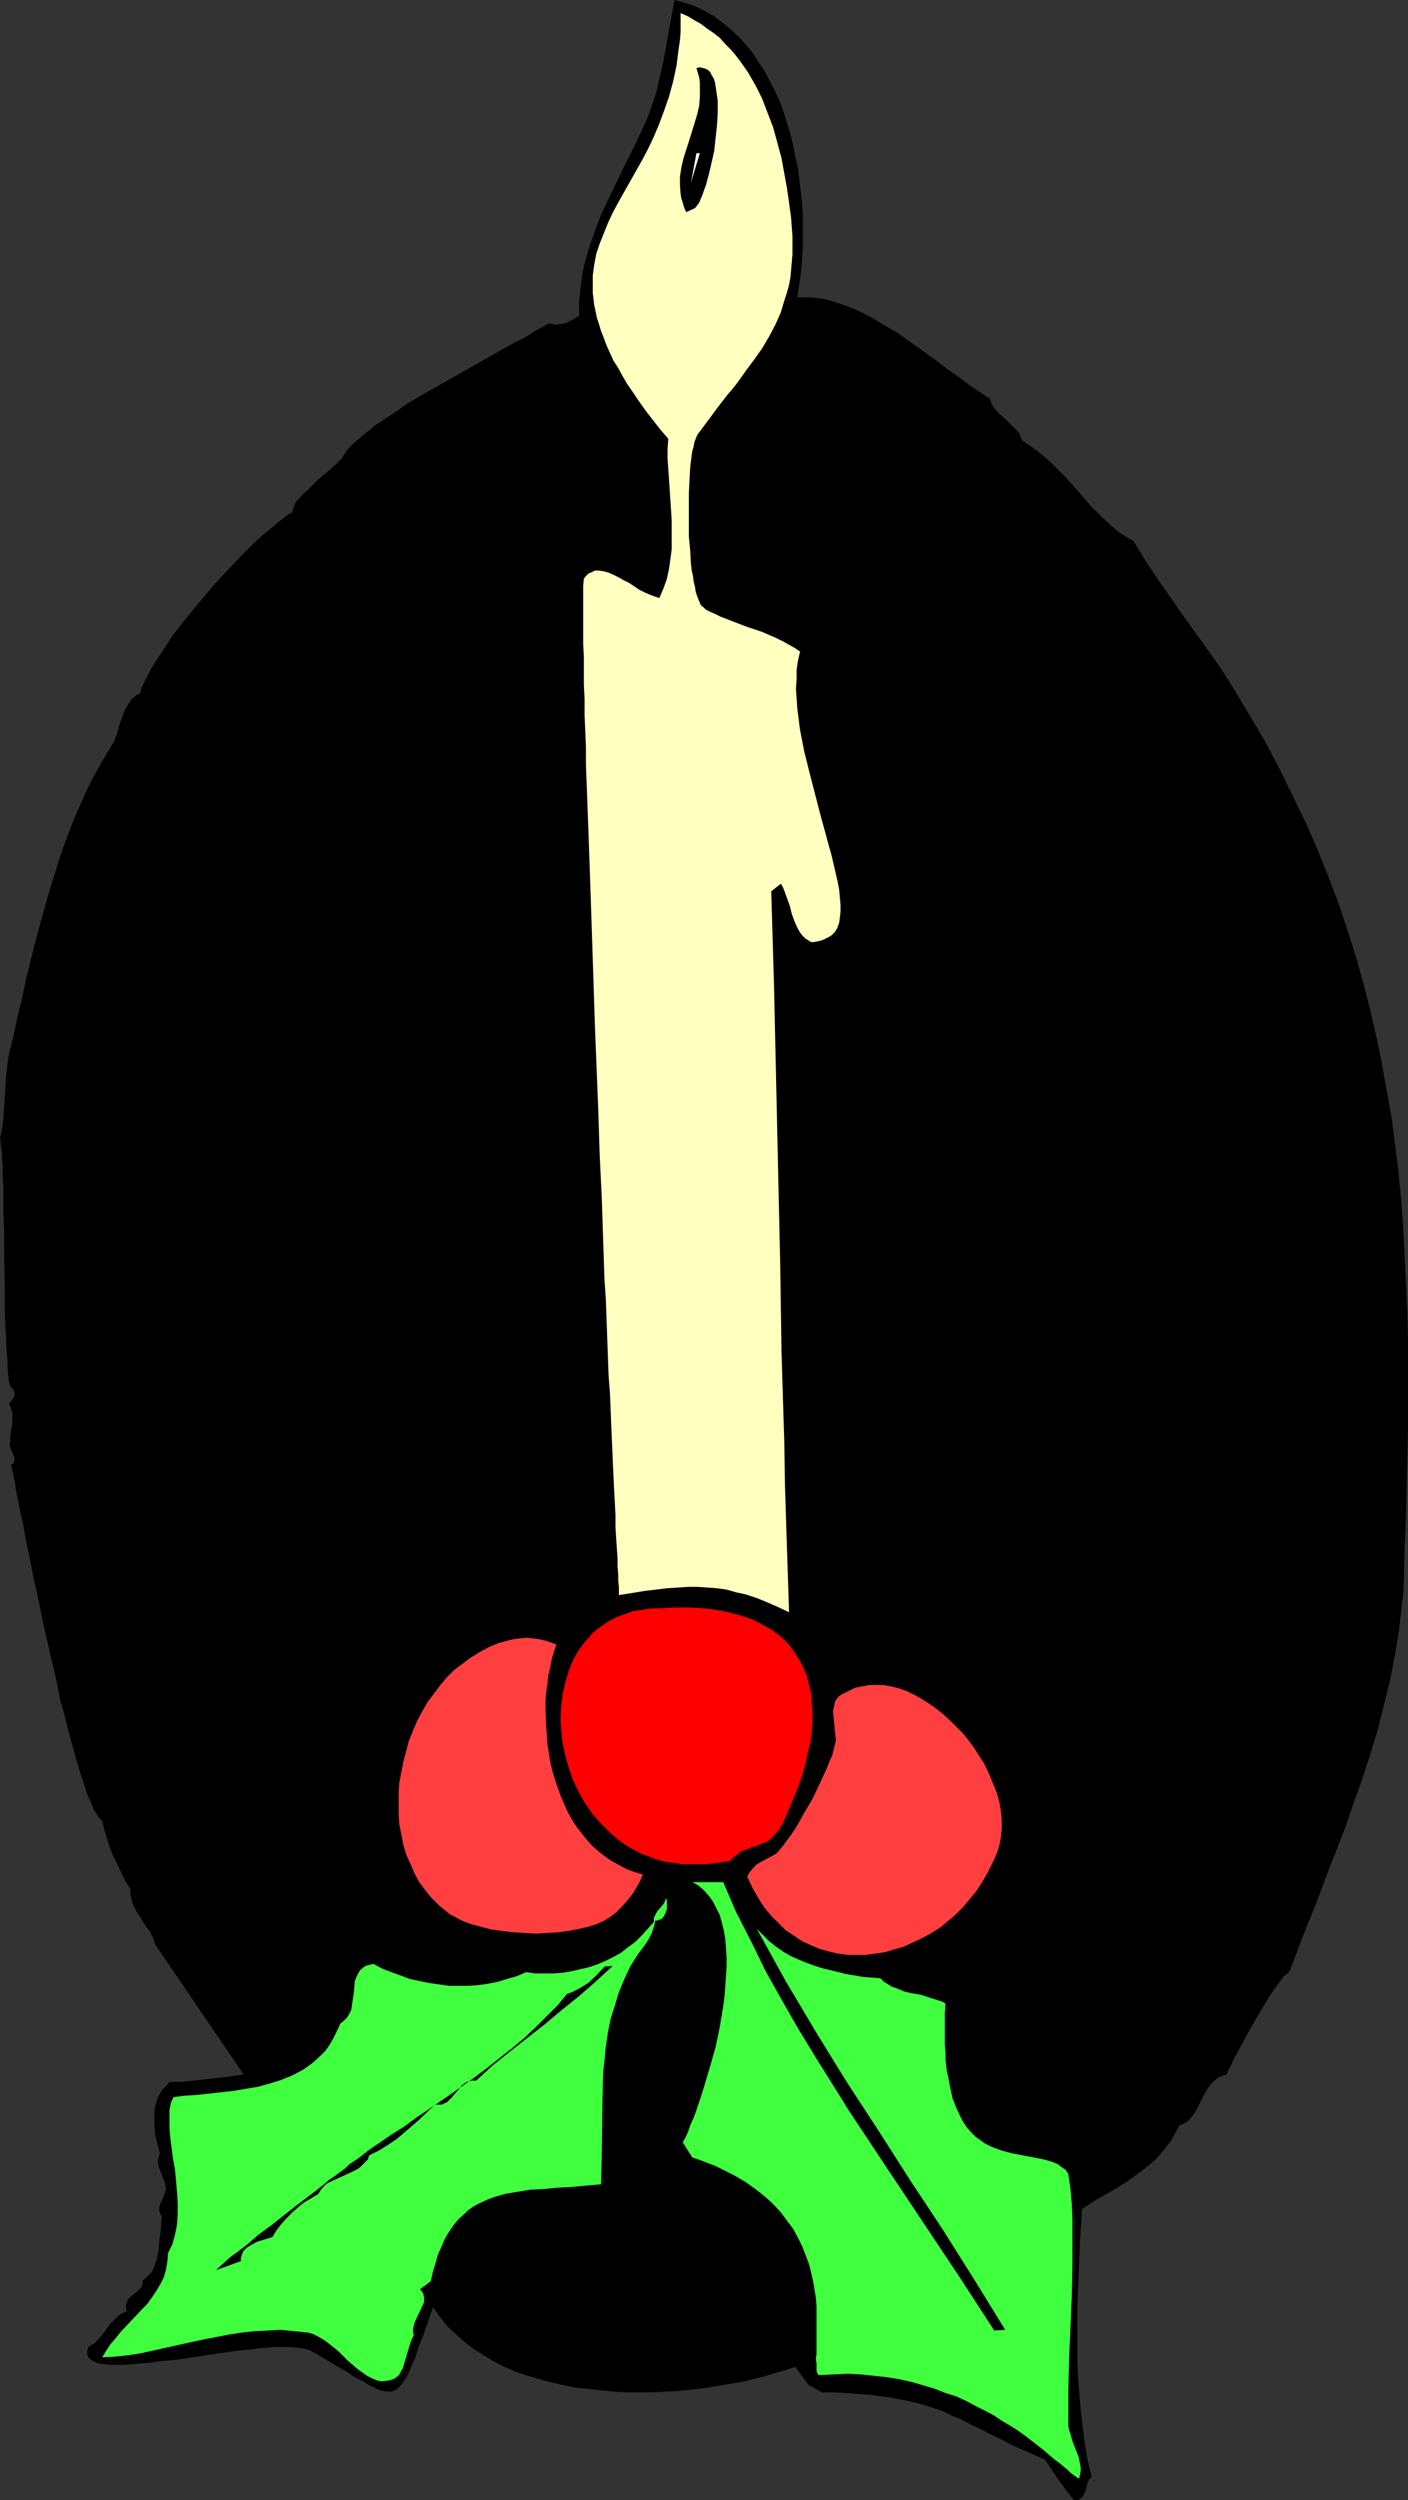 <?xml version="1.0" encoding="UTF-8" standalone="no"?>
<svg
   version="1.0"
   width="87.726mm"
   height="155.668mm"
   id="svg10"
   sodipodi:docname="Candle 26.wmf"
   xmlns:inkscape="http://www.inkscape.org/namespaces/inkscape"
   xmlns:sodipodi="http://sodipodi.sourceforge.net/DTD/sodipodi-0.dtd"
   xmlns="http://www.w3.org/2000/svg"
   xmlns:svg="http://www.w3.org/2000/svg">
  <rect width="100%" height="100%" fill="#333333" stroke="none"/>
  <sodipodi:namedview
     id="namedview10"
     pagecolor="#ffffff"
     bordercolor="#000000"
     borderopacity="0.25"
     inkscape:showpageshadow="2"
     inkscape:pageopacity="0.0"
     inkscape:pagecheckerboard="0"
     inkscape:deskcolor="#d1d1d1"
     inkscape:document-units="mm" />
  <defs
     id="defs1">
    <pattern
       id="WMFhbasepattern"
       patternUnits="userSpaceOnUse"
       width="6"
       height="6"
       x="0"
       y="0" />
  </defs>
  <path
     style="fill:#000000;fill-opacity:1;fill-rule:evenodd;stroke:none"
     d="m 187.755,69.969 h 1.454 1.454 l 1.454,0.162 1.454,0.162 1.454,0.323 1.616,0.485 2.908,0.97 3.07,1.293 3.07,1.616 2.908,1.778 3.07,1.778 2.908,2.101 2.747,1.939 2.908,2.101 2.747,2.101 2.747,1.939 2.585,1.939 2.424,1.616 2.424,1.616 0.162,0.646 0.323,0.808 0.485,0.646 0.485,0.646 1.131,1.131 1.131,0.97 1.131,1.131 1.131,1.131 0.485,0.485 0.485,0.646 0.323,0.808 0.323,0.808 1.777,1.131 1.777,1.293 1.616,1.293 1.616,1.454 3.232,3.232 3.07,3.393 2.908,3.393 3.232,3.232 1.616,1.454 1.616,1.454 1.777,1.131 1.939,1.131 2.747,4.525 2.908,4.363 5.978,8.564 6.14,8.564 3.07,4.363 2.747,4.363 3.878,6.464 3.716,6.302 3.393,6.464 3.07,6.302 3.07,6.302 2.747,6.302 2.424,6.14 2.424,6.302 2.101,6.302 1.939,6.14 1.777,6.302 1.616,6.302 1.454,6.302 1.293,6.302 1.131,6.302 1.131,6.302 0.808,6.302 0.808,6.464 0.646,6.464 0.485,6.625 0.323,6.464 0.323,6.625 0.323,6.625 0.162,6.787 v 6.787 6.948 6.948 l -0.162,7.11 -0.162,7.11 -0.162,7.11 -0.323,7.433 -0.162,7.433 -0.162,2.909 -0.323,2.747 -0.646,5.817 -0.969,5.817 -1.131,5.817 -1.454,5.979 -1.454,5.817 -1.777,5.817 -1.939,5.979 -2.101,5.817 -1.939,5.656 -4.524,11.635 -2.101,5.656 -2.262,5.494 -2.101,5.494 -2.101,5.494 h -0.162 l -0.323,0.323 -0.323,0.323 -0.485,0.323 -0.808,1.131 -0.969,1.293 -1.131,1.616 -1.131,1.778 -1.131,1.939 -1.293,2.101 -2.262,4.04 -1.131,2.101 -0.969,1.778 -0.969,1.778 -0.646,1.454 -0.323,0.646 -0.323,0.485 -0.162,0.485 -0.162,0.485 -1.131,0.323 -0.969,0.485 -0.808,0.646 -0.646,0.646 -0.646,0.808 -0.646,0.97 -0.969,1.778 -0.969,1.939 -0.485,0.97 -0.646,0.97 -0.646,0.808 -0.646,0.646 -0.969,0.646 -0.969,0.323 -0.969,1.778 -0.969,1.778 -1.131,1.454 -1.131,1.454 -1.293,1.454 -1.454,1.293 -1.454,1.131 -1.454,1.131 -3.232,2.262 -3.232,1.939 -3.393,1.939 -3.232,2.101 -0.485,7.756 -0.323,7.918 -0.323,7.918 v 7.918 4.04 l 0.162,3.878 0.323,4.04 0.323,3.878 0.485,4.04 0.485,3.878 0.646,3.878 0.969,3.878 -0.646,0.646 -0.323,0.808 -0.485,1.939 -0.485,0.97 -0.485,0.646 -0.323,0.162 -0.323,0.323 h -0.485 -0.646 l -1.777,-2.262 -1.777,-2.424 -1.616,-2.424 -1.616,-2.424 -2.262,-0.97 -2.101,-0.97 -1.939,-0.808 -1.777,-0.808 -1.777,-0.97 -1.616,-0.808 -1.454,-0.646 -1.454,-0.808 -2.747,-1.293 -1.293,-0.646 -1.131,-0.646 -2.424,-0.97 -2.262,-1.131 -2.424,-0.808 -2.585,-0.808 -2.747,-0.646 -1.616,-0.323 -1.616,-0.323 -1.616,-0.323 -1.777,-0.162 -1.939,-0.323 -2.101,-0.162 -2.262,-0.162 -2.262,-0.162 -2.585,-0.162 h -2.747 l -3.232,-1.778 -3.07,-4.201 -2.424,0.808 -2.424,0.646 -2.585,0.808 -2.585,0.646 -2.747,0.646 -2.908,0.485 -2.747,0.485 -3.07,0.485 -2.908,0.323 -3.07,0.323 -3.07,0.162 -3.07,0.162 h -6.14 l -3.07,-0.162 -3.07,-0.323 -3.07,-0.323 -3.07,-0.323 -2.908,-0.646 -2.908,-0.646 -2.908,-0.808 -2.747,-0.808 -2.747,-0.97 -2.585,-1.131 -2.424,-1.293 -2.424,-1.454 -2.262,-1.454 -2.101,-1.616 -2.101,-1.939 -1.939,-1.778 -1.616,-2.101 -1.616,-2.262 -0.808,2.424 -0.808,2.262 -0.646,1.939 -0.808,1.939 -0.646,1.778 -0.485,1.616 -0.646,1.293 -0.485,1.293 -0.485,1.131 -0.485,0.97 -0.646,0.808 -0.485,0.808 -0.485,0.485 -0.485,0.485 -0.646,0.323 -0.646,0.323 h -0.646 -0.646 l -0.646,-0.162 -0.808,-0.162 -0.808,-0.323 -0.969,-0.485 -0.969,-0.485 -0.969,-0.646 -1.293,-0.646 -1.293,-0.646 -1.293,-0.97 -1.454,-0.808 -1.616,-0.97 -1.616,-0.97 -1.939,-1.131 -1.939,-1.131 -0.808,-0.323 -1.293,-0.323 -1.293,-0.162 -1.616,-0.162 h -1.616 -1.777 l -2.101,0.162 -2.101,0.162 -2.101,0.323 -2.262,0.162 -4.686,0.646 -9.533,1.454 -4.686,0.485 -2.262,0.323 -2.101,0.162 -1.939,0.162 -1.939,0.162 H 27.469 25.853 l -1.454,-0.162 -1.131,-0.162 -1.131,-0.485 -0.646,-0.323 -0.646,-0.646 -0.162,-0.323 -0.162,-0.323 v -0.323 -0.485 l 0.162,-0.485 0.162,-0.485 0.646,-0.485 0.646,-0.323 1.131,-1.131 0.969,-1.131 0.969,-1.293 0.969,-1.293 1.131,-1.131 0.485,-0.485 0.646,-0.485 0.646,-0.323 0.808,-0.323 -0.162,-0.646 -0.162,-0.485 0.162,-0.646 0.162,-0.485 0.162,-0.485 0.323,-0.323 0.969,-0.808 0.808,-0.646 0.808,-0.808 0.323,-0.323 0.162,-0.485 0.162,-0.646 v -0.485 l 0.808,-0.646 0.646,-0.646 0.646,-0.646 0.485,-0.97 0.323,-0.97 0.323,-0.808 0.485,-2.262 0.162,-2.101 0.323,-2.262 0.162,-1.939 v -0.97 l 0.162,-0.808 -0.323,-0.485 -0.162,-0.485 -0.162,-0.323 v -0.485 l 0.162,-0.97 0.808,-1.778 0.323,-0.97 0.323,-0.808 -0.162,-0.97 -0.162,-0.97 -0.485,-0.97 -0.646,-1.778 -0.323,-0.97 -0.162,-0.97 0.162,-0.97 0.162,-0.485 0.162,-0.485 -0.646,-2.424 -0.485,-2.101 -0.162,-2.262 v -2.101 -1.131 l 0.162,-0.97 0.323,-1.131 0.323,-0.97 0.485,-0.97 0.646,-0.97 0.808,-0.808 0.808,-0.97 h 2.262 l 2.101,-0.162 4.363,-0.485 4.363,-0.485 4.363,-0.646 -20.682,-30.379 -0.323,-0.808 -0.323,-0.97 -0.808,-1.616 -1.131,-1.454 -0.485,-0.808 -0.485,-0.808 -0.969,-1.454 -0.808,-1.616 -0.323,-0.97 -0.162,-0.808 -0.162,-0.97 v -0.97 l -1.131,-1.778 -0.969,-1.939 -0.969,-2.101 -0.969,-1.939 -0.808,-1.939 -0.646,-2.101 -0.646,-2.101 -0.485,-2.101 -0.323,-0.323 -0.323,-0.323 -0.323,-0.485 -0.323,-0.485 -0.485,-0.646 -0.323,-0.646 -0.646,-1.616 -0.808,-1.778 -0.646,-2.101 -0.808,-2.424 -0.808,-2.585 -0.808,-2.909 -0.808,-2.909 -0.808,-3.07 -0.808,-3.232 -0.969,-3.393 -0.646,-3.555 -1.616,-6.948 L 10.18,382.001 8.725,374.891 7.917,371.498 7.271,368.105 6.625,364.873 5.978,361.803 5.494,358.894 4.847,356.147 4.363,353.561 3.878,351.299 3.716,350.33 3.555,349.198 3.232,347.421 3.07,346.613 2.908,345.967 2.747,345.32 2.585,344.674 3.07,344.512 3.232,344.189 3.393,343.866 v -0.323 -0.646 L 2.747,341.442 2.424,340.796 2.262,339.988 v -0.323 l 0.162,-0.323 v -1.293 l 0.162,-1.131 0.323,-2.101 v -1.131 -1.131 l -0.323,-1.131 -0.485,-1.131 0.485,-0.485 0.323,-0.485 0.323,-0.485 0.162,-0.485 v -0.646 l -0.162,-0.485 -0.323,-0.485 -0.485,-0.485 -0.323,-1.131 -0.162,-1.454 -0.162,-1.616 v -1.616 l -0.162,-1.778 -0.162,-1.939 v -2.101 l -0.162,-1.939 -0.162,-4.525 v -4.525 l -0.162,-9.372 v -4.525 l -0.162,-4.363 v -2.101 -2.101 -1.939 l -0.162,-1.778 v -1.778 -1.616 l -0.162,-1.293 v -1.293 l -0.162,-1.131 -0.162,-0.97 v -0.808 L 0,267.918 l 0.485,-2.262 0.323,-2.585 0.162,-2.585 0.162,-2.424 0.323,-5.171 0.323,-2.585 0.323,-2.262 1.131,-4.525 0.969,-4.525 1.131,-4.686 0.969,-4.686 2.424,-9.534 1.293,-4.686 1.293,-4.686 1.454,-4.686 1.454,-4.686 1.616,-4.525 1.777,-4.525 1.939,-4.363 1.939,-4.201 2.262,-4.04 2.424,-4.04 0.808,-1.454 0.646,-1.778 0.485,-1.778 0.646,-1.939 0.646,-1.616 0.969,-1.616 0.485,-0.808 0.646,-0.485 0.646,-0.646 0.808,-0.323 0.323,-1.131 0.485,-1.131 0.646,-1.293 0.646,-1.293 0.808,-1.454 0.808,-1.293 0.969,-1.454 0.969,-1.454 2.101,-3.232 2.424,-3.07 2.585,-3.232 2.585,-3.07 2.747,-3.232 2.747,-2.909 2.747,-2.909 2.747,-2.747 2.585,-2.424 1.293,-0.97 1.293,-1.131 1.131,-0.97 1.131,-0.808 0.969,-0.808 1.131,-0.646 0.162,-0.808 0.323,-0.808 0.485,-0.97 0.808,-0.808 0.646,-0.808 0.969,-0.808 1.777,-1.778 0.969,-0.97 0.969,-0.808 1.939,-1.616 1.777,-1.616 0.808,-0.808 0.485,-0.808 0.646,-0.97 0.808,-0.97 0.969,-0.97 1.131,-0.97 1.131,-0.97 1.293,-0.97 1.293,-1.131 1.454,-0.97 3.232,-2.101 3.232,-2.262 3.555,-2.101 3.716,-2.101 7.433,-4.201 3.716,-2.101 3.393,-1.939 3.232,-1.778 1.616,-0.808 1.454,-0.808 1.293,-0.808 1.293,-0.808 1.293,-0.646 0.969,-0.646 0.969,0.162 0.969,0.162 0.969,-0.162 0.969,-0.162 0.808,-0.323 0.969,-0.485 1.616,-0.97 v -3.232 l 0.323,-3.07 0.323,-2.909 0.646,-3.07 0.808,-2.909 0.969,-2.909 0.969,-2.747 1.131,-2.909 2.585,-5.494 2.747,-5.656 2.747,-5.494 2.585,-5.494 1.293,-3.555 1.131,-3.393 0.808,-3.555 0.808,-3.555 0.646,-3.555 0.646,-3.717 L 158.833,0 l 2.424,0.646 2.424,0.808 2.262,1.131 2.262,1.293 1.939,1.454 1.939,1.616 1.777,1.616 1.777,1.939 1.616,1.939 1.293,2.101 1.454,2.101 1.293,2.424 1.131,2.262 1.131,2.424 0.969,2.585 0.808,2.585 0.808,2.585 0.646,2.747 0.485,2.585 0.646,2.747 0.323,2.747 0.323,2.747 0.323,2.585 0.162,2.747 v 2.585 2.585 2.585 l -0.162,2.585 -0.162,2.424 -0.323,2.424 -0.323,2.262 z"
     id="path1" />
  <path
     style="fill:#ffffbf;fill-opacity:1;fill-rule:evenodd;stroke:none"
     d="m 188.402,153.35 -0.485,2.101 -0.323,2.101 v 2.262 l -0.162,2.262 0.162,2.262 0.162,2.424 0.323,2.585 0.323,2.424 0.969,5.009 1.293,5.171 1.293,5.009 1.293,5.009 1.293,4.686 0.646,2.424 0.646,2.262 0.485,2.101 0.485,2.101 0.485,2.101 0.323,1.778 0.162,1.778 0.162,1.778 v 1.616 l -0.162,1.293 -0.162,1.293 -0.485,1.293 -0.485,0.808 -0.808,0.808 -0.485,0.323 -0.646,0.323 -0.646,0.323 -0.808,0.323 -0.808,0.162 -0.808,0.162 H 190.987 l -0.485,-0.323 -0.808,-0.485 -0.808,-0.808 -0.485,-0.646 -0.485,-0.808 -0.808,-1.778 -0.646,-1.778 -0.485,-1.939 -0.646,-1.778 -0.646,-1.778 -0.323,-0.808 -0.485,-0.808 -2.262,1.778 0.646,21.815 0.969,43.63 0.485,21.653 0.162,10.665 0.162,10.665 0.323,10.503 0.323,10.503 0.162,10.342 0.323,10.18 0.323,9.857 0.323,9.857 -2.747,-1.293 -2.585,-1.131 -2.424,-0.97 -2.424,-0.808 -2.262,-0.485 -2.262,-0.646 -2.262,-0.323 -2.262,-0.162 -2.262,-0.162 h -2.262 l -2.424,0.162 -2.585,0.162 -2.585,0.323 -2.747,0.323 -2.908,0.485 -3.07,0.485 v -0.97 -0.97 l -0.162,-1.454 v -1.454 l -0.162,-1.939 v -1.939 l -0.162,-2.262 -0.162,-2.424 -0.162,-2.585 v -2.909 l -0.162,-3.07 -0.162,-3.07 -0.162,-3.393 -0.162,-3.555 -0.162,-3.717 -0.162,-3.717 -0.162,-4.04 -0.162,-4.04 -0.323,-4.201 -0.162,-4.363 -0.162,-4.525 -0.162,-4.525 -0.162,-4.525 -0.323,-4.686 -0.323,-9.695 -0.323,-9.695 -0.485,-10.019 -0.323,-10.18 -0.808,-20.36 -0.323,-10.019 -0.323,-10.019 -0.323,-9.695 -0.323,-9.372 -0.162,-4.686 -0.162,-4.363 -0.162,-4.525 -0.162,-4.201 -0.162,-4.201 v -4.04 l -0.162,-4.04 -0.162,-3.717 v -3.717 l -0.162,-3.393 v -3.393 -3.232 l -0.162,-2.909 v -2.909 -2.585 -4.525 -1.939 -1.778 l 0.162,-1.616 0.323,-0.485 0.485,-0.485 0.323,-0.323 0.485,-0.162 0.969,-0.485 h 0.969 l 1.131,0.162 1.131,0.323 1.131,0.485 1.293,0.646 1.131,0.646 1.293,0.646 2.424,1.616 1.293,0.646 1.131,0.485 1.293,0.485 0.969,0.323 0.969,-2.262 0.808,-2.262 0.485,-2.262 0.323,-2.262 0.323,-2.424 v -2.262 -2.424 -2.262 l -0.323,-4.848 -0.323,-4.848 -0.323,-4.686 v -2.262 l 0.162,-2.424 -1.939,-2.262 -1.777,-2.262 -1.616,-2.101 -1.616,-2.262 -1.293,-1.939 -1.454,-2.101 -1.131,-1.939 -0.969,-1.778 -1.131,-1.778 -0.808,-1.778 -0.808,-1.778 -0.646,-1.778 -0.646,-1.616 -0.485,-1.616 -0.485,-1.454 -0.323,-1.616 -0.323,-1.454 -0.162,-1.454 -0.162,-1.293 v -1.454 -2.747 l 0.323,-2.424 0.485,-2.585 0.808,-2.424 0.969,-2.424 0.969,-2.424 1.131,-2.424 1.293,-2.424 2.747,-4.848 1.454,-2.585 1.454,-2.585 1.454,-2.747 1.293,-2.747 1.293,-3.07 1.131,-3.07 1.131,-3.232 0.969,-3.555 0.808,-3.717 0.485,-3.878 0.323,-2.101 0.162,-1.939 V 5.333 3.07 l 1.777,0.808 1.616,0.97 1.454,0.808 1.454,1.131 1.454,0.97 1.454,1.131 1.131,1.293 1.293,1.293 1.131,1.293 1.131,1.454 1.939,2.747 1.777,3.07 1.616,3.232 1.293,3.393 1.293,3.393 0.969,3.555 0.969,3.555 0.646,3.555 0.646,3.555 0.485,3.393 0.485,3.555 0.162,2.262 0.162,2.101 v 2.101 2.101 l -0.162,1.939 -0.323,3.555 -0.323,1.778 -0.485,1.778 -0.485,1.454 -0.969,3.232 -1.293,2.909 -1.454,2.747 -1.616,2.747 -1.939,2.747 -1.939,2.585 -1.939,2.747 -1.131,1.454 -1.131,1.293 -2.262,2.909 -2.262,3.07 -2.424,3.232 -0.323,0.485 -0.323,0.808 -0.323,0.808 -0.162,0.97 -0.323,1.131 -0.162,1.131 -0.162,1.293 -0.162,1.293 -0.162,3.07 -0.162,3.07 v 3.393 3.393 3.393 l 0.323,3.393 0.162,3.07 0.162,1.454 0.323,1.454 0.162,1.293 0.323,1.293 0.162,1.131 0.323,0.97 0.323,0.808 0.323,0.808 0.323,0.646 0.485,0.323 0.646,0.646 0.969,0.485 1.131,0.485 1.293,0.646 1.293,0.485 1.616,0.646 3.393,1.293 3.393,1.131 3.393,1.454 1.616,0.808 1.454,0.808 1.454,0.808 z"
     id="path2" />
  <path
     style="fill:#000000;fill-opacity:1;fill-rule:evenodd;stroke:none"
     d="m 163.68,48.962 -2.101,0.97 -0.485,-1.131 -0.323,-1.131 -0.323,-0.97 -0.162,-0.97 -0.162,-2.101 v -2.101 l 0.323,-2.101 0.485,-2.101 1.293,-4.04 1.293,-4.201 0.646,-2.101 0.485,-2.101 0.162,-2.101 v -2.262 -1.131 l -0.162,-1.131 -0.323,-1.131 -0.323,-1.131 0.808,-0.162 0.646,0.162 0.646,0.162 0.646,0.323 0.485,0.485 0.323,0.646 0.485,0.808 0.323,0.97 0.162,0.97 0.162,1.131 0.162,1.131 0.162,1.131 v 2.747 l -0.162,2.909 -0.323,2.909 -0.323,3.07 -0.646,2.909 -0.646,2.747 -0.646,2.424 -0.485,1.293 -0.323,0.97 -0.485,1.131 -0.323,0.808 -0.485,0.646 z"
     id="path3" />
  <path
     style="fill:#ffffff;fill-opacity:1;fill-rule:evenodd;stroke:none"
     d="m 162.711,42.983 1.293,-6.948 h 0.808 z"
     id="path4" />
  <path
     style="fill:#ff0000;fill-opacity:1;fill-rule:evenodd;stroke:none"
     d="m 171.921,437.912 -1.939,0.323 -2.101,0.323 -1.939,0.162 h -1.777 -1.777 -1.777 l -1.777,-0.323 -1.616,-0.162 -1.616,-0.323 -1.454,-0.485 -1.616,-0.646 -1.454,-0.485 -1.454,-0.808 -1.293,-0.646 -1.293,-0.808 -1.293,-0.97 -2.262,-1.939 -2.101,-2.101 -1.939,-2.262 -1.777,-2.585 -1.454,-2.585 -1.293,-2.747 -0.969,-2.747 -0.808,-2.909 -0.646,-2.909 -0.323,-3.07 -0.162,-2.909 0.162,-2.909 0.323,-2.747 0.646,-2.747 0.808,-2.747 0.969,-2.424 1.293,-2.262 0.808,-1.131 0.808,-1.131 0.969,-0.97 0.808,-0.97 0.969,-0.808 1.131,-0.808 1.131,-0.808 1.131,-0.646 1.293,-0.646 1.293,-0.485 1.293,-0.485 1.454,-0.485 1.616,-0.162 1.454,-0.323 3.555,-0.162 3.393,-0.162 h 3.07 l 3.07,0.162 2.747,0.323 2.585,0.485 2.585,0.646 2.262,0.646 2.101,0.808 2.101,1.131 1.777,0.97 1.777,1.293 1.454,1.293 1.293,1.454 1.131,1.616 1.131,1.778 0.808,1.616 0.808,1.939 0.485,1.939 0.485,2.101 0.162,2.101 0.162,2.262 v 2.424 l -0.162,2.262 -0.323,2.585 -0.646,2.424 -0.485,2.585 -0.808,2.747 -0.969,2.747 -1.131,2.747 -1.131,2.747 -1.293,2.909 -0.808,1.293 -0.646,0.97 -0.808,0.808 -0.646,0.646 -0.808,0.646 -0.808,0.323 -1.616,0.646 -1.454,0.485 -1.616,0.646 -0.808,0.323 -0.808,0.646 -0.808,0.646 z"
     id="path5" />
  <path
     style="fill:#ff3f3f;fill-opacity:1;fill-rule:evenodd;stroke:none"
     d="m 131.041,387.011 -0.646,1.778 -0.485,1.778 -0.323,1.778 -0.485,1.939 -0.162,1.939 -0.323,2.101 -0.162,1.939 v 2.101 l 0.162,4.04 0.323,4.201 0.323,2.101 0.323,1.939 0.485,2.101 0.646,2.101 0.646,1.939 0.646,1.778 0.808,1.939 0.808,1.778 0.969,1.778 1.131,1.778 1.131,1.454 1.293,1.616 1.293,1.454 1.454,1.293 1.454,1.131 1.616,1.131 1.777,0.97 1.777,0.97 1.777,0.646 2.101,0.646 -0.323,0.646 -0.323,0.808 -0.808,1.454 -0.969,1.616 -1.293,1.616 -1.293,1.454 -1.293,1.293 -1.454,1.131 -0.646,0.323 -0.646,0.485 -1.777,0.808 -2.101,0.646 -2.101,0.485 -2.424,0.485 -2.424,0.323 -2.747,0.162 -2.585,0.162 -2.747,-0.162 -2.585,-0.162 -2.747,-0.323 -2.424,-0.323 -2.424,-0.646 -2.424,-0.646 -2.101,-0.808 -1.777,-0.97 -0.969,-0.485 -0.808,-0.646 -1.777,-1.454 -1.777,-1.778 -1.454,-1.778 -1.454,-1.939 -1.131,-2.101 -0.969,-2.262 -0.969,-2.101 -0.646,-2.262 -0.485,-2.424 -0.485,-2.424 -0.162,-2.424 v -2.424 -2.585 l 0.162,-2.424 0.485,-2.585 0.485,-2.424 0.646,-2.424 0.646,-2.424 0.969,-2.424 0.969,-2.262 1.131,-2.101 1.293,-2.262 1.454,-1.939 1.454,-1.939 1.616,-1.939 1.777,-1.778 1.939,-1.454 1.939,-1.454 2.101,-1.293 2.101,-1.131 2.262,-0.97 2.424,-0.646 1.293,-0.323 1.454,-0.162 1.454,-0.162 1.454,0.162 1.454,0.162 1.454,0.323 1.454,0.485 z"
     id="path6" />
  <path
     style="fill:#ff3f3f;fill-opacity:1;fill-rule:evenodd;stroke:none"
     d="m 175.96,441.629 0.323,-0.646 0.323,-0.485 0.808,-0.97 0.808,-0.808 1.131,-0.646 2.424,-1.293 1.131,-0.646 0.808,-0.97 0.808,-0.97 0.808,-1.131 0.969,-1.293 0.969,-1.454 0.969,-1.616 0.969,-1.778 2.101,-3.555 1.777,-3.717 0.808,-1.778 0.808,-1.778 0.646,-1.616 0.646,-1.454 0.323,-1.293 0.323,-1.293 0.162,-0.646 v -0.646 l -0.162,-1.454 -0.323,-3.393 -0.162,-1.616 0.323,-1.454 0.162,-0.808 0.323,-0.485 0.485,-0.646 0.646,-0.485 1.616,-0.808 1.616,-0.808 1.616,-0.323 1.777,-0.323 h 1.777 1.616 l 1.777,0.323 1.939,0.485 1.777,0.646 1.616,0.808 1.777,0.97 1.777,1.131 1.616,1.131 1.616,1.293 1.616,1.454 1.616,1.616 1.454,1.454 1.454,1.778 1.293,1.778 1.131,1.778 1.131,1.778 0.969,1.939 0.808,1.939 0.808,1.939 0.646,1.778 0.485,1.939 0.323,1.939 0.162,1.939 v 1.939 l -0.162,1.778 -0.323,1.778 -0.485,1.778 -1.131,2.585 -1.131,2.262 -1.293,2.262 -1.454,2.262 -1.616,1.939 -1.616,1.939 -1.777,1.778 -1.939,1.616 -1.777,1.454 -2.101,1.293 -2.101,1.131 -2.101,0.97 -2.101,0.97 -2.262,0.646 -2.101,0.646 -2.262,0.323 -2.262,0.323 h -2.262 -2.101 l -2.262,-0.323 -2.101,-0.485 -2.262,-0.646 -1.939,-0.808 -2.101,-0.97 -1.939,-1.293 -1.939,-1.293 -1.616,-1.616 -1.777,-1.778 -1.616,-1.939 -1.454,-2.262 -1.293,-2.262 z"
     id="path7" />
  <path
     style="fill:#3fff3f;fill-opacity:1;fill-rule:evenodd;stroke:none"
     d="m 170.305,442.921 3.07,7.11 3.555,6.948 3.393,6.948 3.716,6.625 3.878,6.787 4.039,6.625 4.039,6.464 4.039,6.464 8.564,12.927 17.127,25.693 4.201,6.464 4.201,6.464 2.585,-0.162 -7.271,-11.796 -7.433,-11.796 -7.594,-11.473 -7.433,-11.635 -7.594,-11.635 -7.271,-11.796 -3.555,-5.979 -3.555,-5.979 -3.393,-6.14 -3.393,-6.14 1.454,1.454 1.454,1.454 1.616,1.293 1.616,1.131 1.616,0.97 1.777,0.808 1.939,0.808 1.777,0.646 1.939,0.646 1.939,0.485 4.039,0.97 3.878,0.646 4.039,0.323 0.808,0.808 0.808,0.485 0.969,0.646 0.969,0.323 1.939,0.808 1.939,0.485 2.101,0.323 1.939,0.646 2.101,0.646 0.969,0.323 0.808,0.485 -0.162,2.101 v 2.101 3.717 1.778 l 0.162,1.778 v 1.616 l 0.323,2.909 0.323,1.293 0.485,2.585 0.485,2.262 0.808,2.101 0.808,1.778 0.808,1.616 0.969,1.454 0.969,1.131 1.131,1.131 1.131,0.808 1.131,0.808 1.293,0.646 1.293,0.485 1.293,0.485 2.424,0.646 2.585,0.485 2.585,0.485 2.424,0.485 1.131,0.323 0.969,0.323 1.131,0.485 0.808,0.646 0.969,0.646 0.646,0.97 0.485,3.393 0.323,3.555 0.162,3.555 v 3.555 7.433 l -0.162,7.433 -0.323,7.595 -0.323,7.433 -0.162,7.272 v 3.555 3.555 0.97 l 0.162,0.808 0.485,1.616 0.485,1.616 0.646,1.616 0.646,1.616 0.323,1.616 0.162,0.808 v 0.97 l -0.162,0.808 -0.162,0.808 h -0.323 l -0.485,-0.323 -0.646,-0.485 -0.646,-0.485 -0.646,-0.646 -0.969,-0.808 -0.969,-0.808 -1.131,-0.808 -1.131,-0.97 -1.293,-1.131 -1.454,-1.131 -1.454,-1.131 -1.454,-1.131 -1.777,-1.293 -1.777,-1.131 -1.939,-1.131 -1.939,-1.293 -2.101,-1.131 -2.262,-1.131 -2.101,-1.131 -2.424,-1.131 -2.585,-0.808 -2.424,-0.97 -2.747,-0.808 -2.747,-0.808 -2.908,-0.646 -2.908,-0.485 -3.07,-0.323 -3.07,-0.323 -3.232,-0.162 -3.393,0.162 -3.393,0.162 -0.323,-0.485 -0.162,-0.646 v -0.646 -0.97 l -0.162,-1.131 0.162,-1.131 v -1.293 -1.454 -1.616 -1.616 -1.616 -1.778 -1.939 l -0.162,-1.939 -0.323,-1.939 -0.323,-1.939 -0.485,-2.101 -0.485,-1.939 -0.808,-2.101 -0.808,-2.101 -0.969,-1.939 -1.131,-2.101 -1.454,-1.939 -1.454,-1.939 -1.777,-1.939 -1.939,-1.778 -2.262,-1.778 -2.262,-1.616 -2.747,-1.616 -2.908,-1.454 -1.616,-0.808 -1.777,-0.646 -1.616,-0.646 -1.939,-0.646 -2.262,-3.555 0.646,-1.131 0.646,-1.454 0.485,-1.454 0.808,-1.778 0.646,-1.778 0.646,-1.939 0.646,-1.939 0.646,-2.101 1.293,-4.363 1.293,-4.525 0.969,-4.686 0.808,-4.848 0.323,-2.424 0.162,-2.262 0.162,-2.424 0.162,-2.262 v -2.101 l -0.162,-2.262 -0.162,-2.101 -0.323,-1.939 -0.485,-1.939 -0.485,-1.778 -0.808,-1.616 -0.808,-1.616 -0.969,-1.293 -1.131,-1.293 -1.293,-1.131 -1.454,-0.808 z"
     id="path8" />
  <path
     style="fill:#3fff3f;fill-opacity:1;fill-rule:evenodd;stroke:none"
     d="m 154.308,451.97 -0.162,0.808 -0.162,0.646 -0.485,1.454 -0.646,1.293 -0.808,1.293 -0.969,1.293 -0.969,1.293 -0.808,1.293 -0.808,1.293 -1.454,3.07 -1.293,3.07 -0.969,3.232 -0.969,3.07 -0.646,3.232 -0.485,3.232 -0.323,3.232 -0.323,3.07 -0.162,6.464 -0.162,13.089 -0.162,6.625 -3.555,0.323 -3.555,0.323 -3.232,0.162 -3.232,0.323 -3.232,0.162 -2.908,0.485 -2.908,0.485 -2.747,0.808 -1.293,0.485 -2.424,1.131 -1.131,0.646 -1.131,0.808 -0.969,0.97 -1.131,0.97 -0.969,1.131 -0.808,1.131 -0.969,1.454 -0.808,1.454 -0.646,1.616 -0.808,1.778 -0.485,1.778 -0.646,2.101 -0.485,2.262 -2.585,1.939 0.485,0.485 0.323,0.646 0.162,0.646 v 0.646 0.646 l -0.323,0.646 -0.646,1.454 -0.323,0.646 -0.323,0.646 -0.646,1.454 -0.162,0.646 -0.162,0.808 v 0.646 l 0.162,0.808 -0.323,0.646 -0.323,0.646 -0.485,1.616 -0.485,1.616 -0.485,1.616 -0.485,1.616 -0.485,0.808 -0.323,0.646 -0.485,0.485 -0.646,0.485 -0.808,0.323 -0.808,0.162 -1.293,0.162 -1.131,-0.162 -1.131,-0.485 -1.293,-0.646 -1.131,-0.808 -1.131,-0.808 -2.262,-1.939 -2.262,-2.262 -2.424,-1.939 -1.131,-0.808 -1.131,-0.646 -1.293,-0.646 -1.131,-0.323 -3.232,-0.323 -3.232,-0.323 -3.07,0.162 -3.07,0.162 -3.07,0.323 -3.07,0.485 -5.817,1.131 -3.07,0.646 -2.908,0.646 -5.817,1.293 -2.908,0.646 -3.07,0.485 -3.07,0.323 -3.07,0.162 0.969,-1.616 0.969,-1.454 1.131,-1.293 1.131,-1.454 2.585,-2.747 2.585,-2.747 1.293,-1.293 1.131,-1.616 0.969,-1.454 0.969,-1.616 0.808,-1.616 0.485,-1.778 0.323,-1.939 0.162,-1.939 0.485,-0.97 0.485,-0.97 0.323,-1.131 0.323,-1.131 0.485,-2.424 0.162,-2.585 v -2.585 l -0.162,-2.585 -0.485,-5.333 -0.485,-2.585 -0.323,-2.585 -0.323,-2.424 -0.162,-2.262 v -2.101 -1.939 l 0.162,-0.808 0.162,-0.808 0.323,-0.808 0.323,-0.646 2.585,-0.323 2.747,-0.162 2.908,-0.323 2.908,-0.323 2.908,-0.323 2.908,-0.485 2.908,-0.485 2.908,-0.808 2.585,-0.808 2.747,-1.131 2.424,-1.293 1.131,-0.808 1.131,-0.808 1.939,-1.778 0.969,-0.97 0.808,-1.131 0.808,-1.293 0.646,-1.293 0.646,-1.293 0.646,-1.454 0.808,-0.646 0.808,-0.808 0.485,-0.808 0.485,-0.97 0.162,-1.131 0.162,-1.131 0.323,-2.101 0.162,-2.262 0.323,-0.97 0.485,-0.97 0.485,-0.808 0.808,-0.646 0.485,-0.323 0.485,-0.162 0.646,-0.162 0.646,-0.162 2.101,1.131 2.101,0.808 2.262,0.808 2.101,0.808 2.262,0.485 2.424,0.485 2.262,0.323 2.262,0.323 h 2.262 2.424 l 2.262,-0.162 2.262,-0.323 2.424,-0.485 2.101,-0.646 2.262,-0.646 2.262,-0.97 2.101,0.323 h 2.101 2.101 l 2.262,-0.162 1.939,-0.323 2.101,-0.485 2.101,-0.485 1.939,-0.646 1.939,-0.808 1.939,-0.97 1.777,-0.97 1.616,-1.293 1.777,-1.293 1.454,-1.454 1.454,-1.616 1.454,-1.616 v -0.97 l 0.323,-0.646 0.323,-0.646 0.485,-0.646 1.131,-1.293 0.323,-0.646 0.323,-0.808 0.162,0.808 v 0.97 0.808 l -0.323,0.97 -0.323,0.646 -0.485,0.646 -0.323,0.162 -0.808,0.323 z"
     id="path9" />
  <path
     style="fill:#000000;fill-opacity:1;fill-rule:evenodd;stroke:none"
     d="m 144.129,462.797 -3.878,3.555 -3.878,3.393 -4.039,3.232 -4.039,3.393 -8.241,6.464 -4.039,3.232 -3.878,3.555 h -0.808 l -0.808,0.162 -0.646,0.162 -0.485,0.323 -0.646,0.485 -0.485,0.646 -0.969,1.131 -0.969,1.131 -0.485,0.485 -0.485,0.485 -0.646,0.323 -0.646,0.323 h -0.808 -0.808 l -3.555,3.393 -3.716,3.232 -1.939,1.616 -1.939,1.293 -2.101,1.293 -2.262,1.131 -0.323,0.97 -0.646,0.646 -0.646,0.646 -0.646,0.646 -0.808,0.485 -0.969,0.485 -1.777,0.808 -1.777,0.808 -1.777,0.808 -0.808,0.485 -0.646,0.646 -0.646,0.808 -0.485,0.808 -1.616,0.97 -1.616,0.97 -1.454,1.131 -1.454,1.293 -1.293,1.293 -1.293,1.454 -1.131,1.454 -0.969,1.616 -1.131,0.323 -2.585,0.808 -1.131,0.646 -1.131,0.646 -0.808,0.808 -0.323,0.646 -0.162,0.485 -0.162,0.646 v 0.646 l -5.817,2.101 0.485,-0.485 0.485,-0.485 0.808,-0.646 0.808,-0.808 0.969,-0.808 1.131,-0.808 1.293,-0.97 1.293,-0.97 1.293,-1.131 1.293,-1.131 3.07,-2.262 6.14,-4.848 3.232,-2.424 2.908,-2.262 1.293,-1.131 1.454,-0.97 1.293,-0.97 1.131,-0.808 0.969,-0.97 0.969,-0.646 0.969,-0.646 0.646,-0.485 0.646,-0.485 0.323,-0.323 0.323,-0.162 0.162,-0.162 1.293,-0.97 1.454,-0.97 3.07,-2.101 3.07,-1.939 3.07,-2.262 6.463,-4.363 6.463,-4.525 3.232,-2.424 3.07,-2.424 3.07,-2.424 2.908,-2.424 2.747,-2.585 2.585,-2.585 2.585,-2.585 2.101,-2.585 1.293,-0.485 1.293,-0.646 1.131,-0.646 1.293,-0.808 1.939,-1.778 1.939,-2.101 1.777,-0.162 z"
     id="path10" />
</svg>
